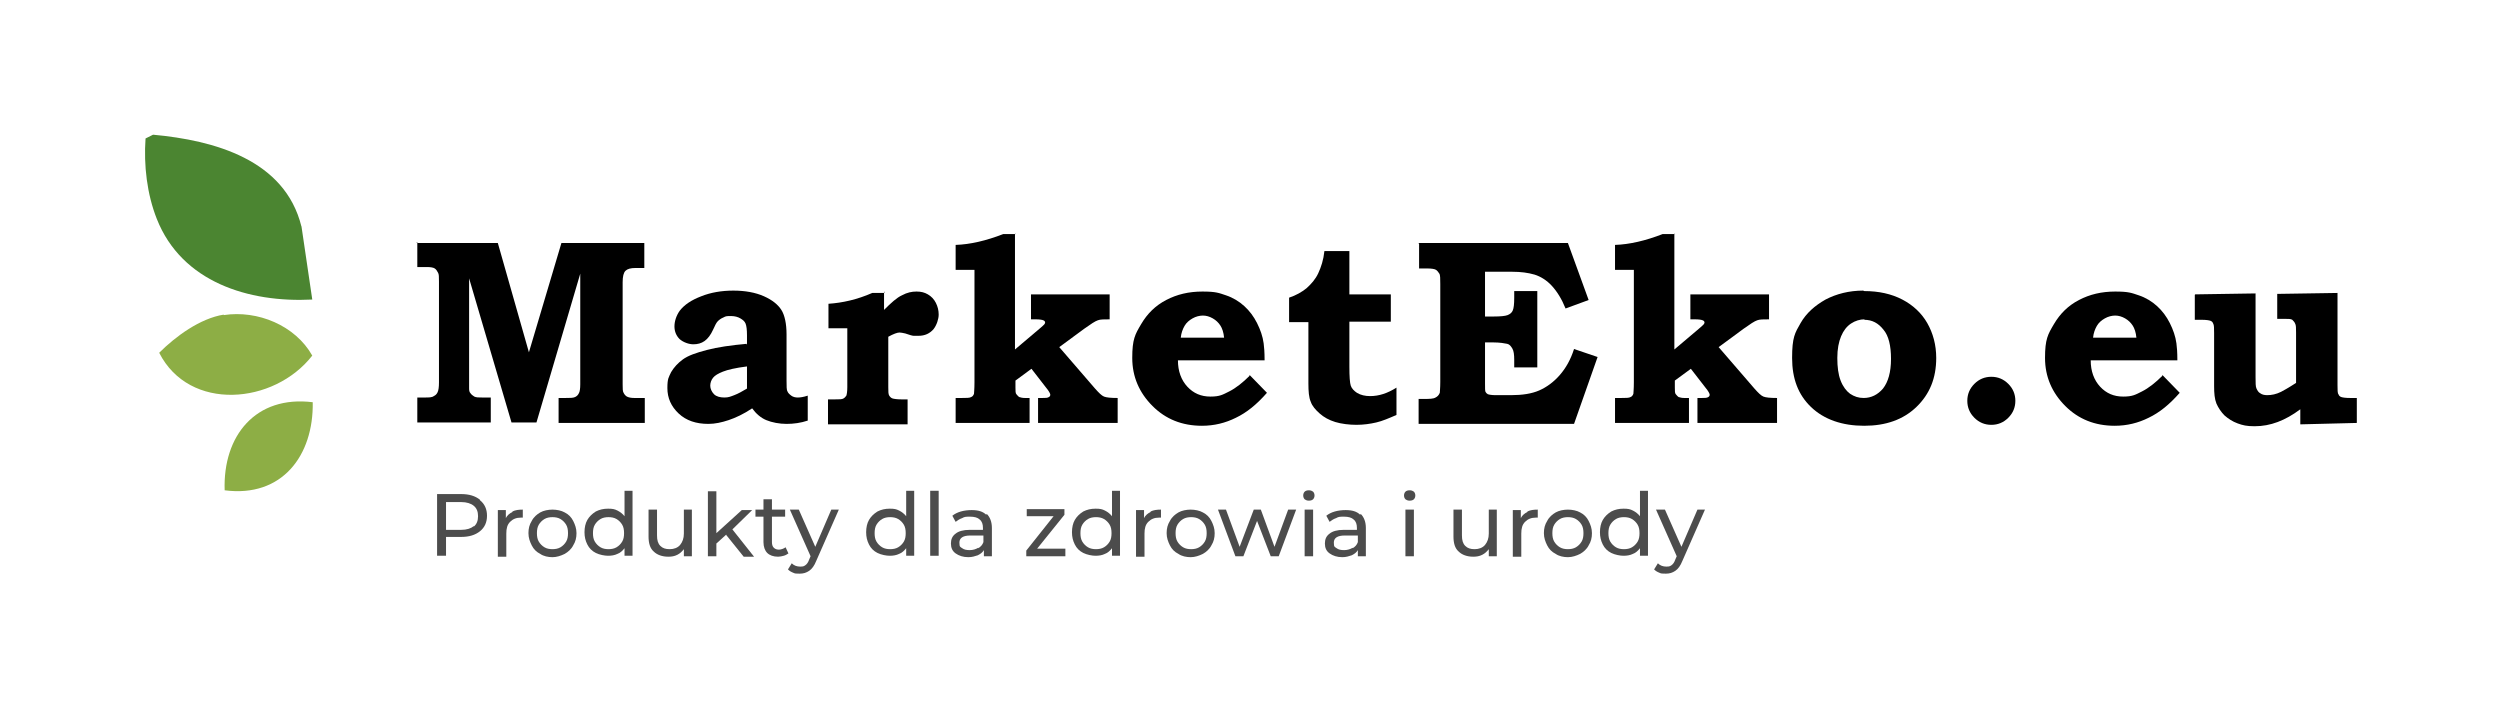 <?xml version="1.0" encoding="UTF-8"?>
<svg id="Layer_1" xmlns="http://www.w3.org/2000/svg" version="1.1" viewBox="0 0 530.8 150.4">
  <!-- Generator: Adobe Illustrator 29.1.0, SVG Export Plug-In . SVG Version: 2.1.0 Build 142)  -->
  <defs>
    <style>
      .st0 {
        fill: #4b8531;
      }

      .st1 {
        fill: #4c4c4c;
      }

      .st2 {
        fill: #8dae45;
      }
    </style>
  </defs>
  <g>
    <path class="st1" d="M101.9,106.2c1,.8,1.5,1.9,1.5,3.3s-.5,2.5-1.5,3.3c-1,.8-2.3,1.2-4,1.2h-3.2v4h-1.9v-13.1h5.1c1.7,0,3,.4,4,1.2ZM100.6,111.8c.6-.5.9-1.2.9-2.2s-.3-1.7-.9-2.2-1.5-.8-2.7-.8h-3.2v5.9h3.2c1.2,0,2.1-.3,2.7-.8Z"/>
    <path class="st1" d="M108.8,108.6c.6-.3,1.3-.4,2.2-.4v1.7c0,0-.2,0-.4,0-1,0-1.7.3-2.3.9-.6.6-.8,1.4-.8,2.5v4.9h-1.8v-9.9h1.7v1.7c.3-.6.8-1,1.4-1.3Z"/>
    <path class="st1" d="M114.7,117.6c-.8-.4-1.4-1-1.8-1.8-.4-.8-.7-1.6-.7-2.6s.2-1.8.7-2.6c.4-.8,1.1-1.4,1.8-1.8s1.7-.6,2.6-.6,1.9.2,2.6.6c.8.4,1.4,1,1.8,1.8.4.8.7,1.6.7,2.6s-.2,1.8-.7,2.6c-.4.8-1.1,1.4-1.8,1.8-.8.4-1.7.7-2.6.7s-1.9-.2-2.6-.7ZM119,116.2c.5-.3.9-.7,1.2-1.2.3-.5.4-1.1.4-1.8s-.1-1.3-.4-1.8c-.3-.5-.7-.9-1.2-1.2s-1.1-.4-1.7-.4-1.2.1-1.7.4-.9.7-1.2,1.2c-.3.5-.4,1.1-.4,1.8s.1,1.3.4,1.8c.3.5.7.9,1.2,1.2.5.3,1.1.4,1.7.4s1.2-.1,1.7-.4Z"/>
    <path class="st1" d="M134.3,104.2v13.8h-1.7v-1.6c-.4.5-.9,1-1.5,1.2-.6.3-1.3.4-2,.4s-1.8-.2-2.6-.6-1.4-1-1.8-1.8c-.4-.8-.6-1.6-.6-2.6s.2-1.9.6-2.6,1-1.3,1.8-1.8c.8-.4,1.6-.6,2.6-.6s1.4.1,2,.4,1.1.7,1.5,1.2v-5.4h1.8ZM130.9,116.2c.5-.3.9-.7,1.2-1.2.3-.5.4-1.1.4-1.8s-.1-1.3-.4-1.8c-.3-.5-.7-.9-1.2-1.2-.5-.3-1.1-.4-1.7-.4s-1.2.1-1.7.4-.9.7-1.2,1.2c-.3.5-.4,1.1-.4,1.8s.1,1.3.4,1.8c.3.5.7.9,1.2,1.2.5.3,1.1.4,1.7.4s1.2-.1,1.7-.4Z"/>
    <path class="st1" d="M146.9,108.2v9.9h-1.7v-1.5c-.4.5-.8.9-1.4,1.2-.6.3-1.2.4-1.9.4-1.3,0-2.4-.4-3.1-1.1-.8-.7-1.1-1.8-1.1-3.2v-5.7h1.8v5.5c0,1,.2,1.7.7,2.2.5.5,1.1.7,2,.7s1.7-.3,2.2-.9c.5-.6.8-1.4.8-2.4v-5.1h1.8Z"/>
    <path class="st1" d="M154.2,113.5l-2.1,1.9v2.7h-1.8v-13.8h1.8v8.9l5.4-4.9h2.2l-4.2,4.1,4.6,5.8h-2.2l-3.7-4.6Z"/>
    <path class="st1" d="M167.4,117.5c-.3.2-.6.4-1,.5-.4.1-.8.2-1.2.2-1,0-1.8-.3-2.3-.8-.5-.5-.8-1.3-.8-2.3v-5.4h-1.7v-1.5h1.7v-2.2h1.8v2.2h2.8v1.5h-2.8v5.4c0,.5.1.9.4,1.2s.7.4,1.1.4,1-.2,1.4-.5l.6,1.3Z"/>
    <path class="st1" d="M178.1,108.2l-4.8,10.9c-.4,1-.9,1.7-1.5,2.1-.6.4-1.2.6-2,.6s-1,0-1.4-.2c-.5-.2-.8-.4-1.1-.7l.8-1.3c.5.5,1.1.7,1.8.7s.8-.1,1.1-.3c.3-.2.6-.6.8-1.2l.3-.7-4.4-9.9h1.9l3.5,7.9,3.4-7.9h1.8Z"/>
    <path class="st1" d="M194.1,104.2v13.8h-1.7v-1.6c-.4.5-.9,1-1.5,1.2-.6.3-1.3.4-2,.4s-1.8-.2-2.6-.6-1.4-1-1.8-1.8c-.4-.8-.6-1.6-.6-2.6s.2-1.9.6-2.6,1-1.3,1.8-1.8c.8-.4,1.6-.6,2.6-.6s1.4.1,2,.4,1.1.7,1.5,1.2v-5.4h1.8ZM190.7,116.2c.5-.3.9-.7,1.2-1.2.3-.5.4-1.1.4-1.8s-.1-1.3-.4-1.8c-.3-.5-.7-.9-1.2-1.2-.5-.3-1.1-.4-1.7-.4s-1.2.1-1.7.4-.9.7-1.2,1.2c-.3.5-.4,1.1-.4,1.8s.1,1.3.4,1.8c.3.5.7.9,1.2,1.2.5.3,1.1.4,1.7.4s1.2-.1,1.7-.4Z"/>
    <path class="st1" d="M197.5,104.2h1.8v13.8h-1.8v-13.8Z"/>
    <path class="st1" d="M209.5,109.1c.7.7,1.1,1.7,1.1,3v6h-1.7v-1.3c-.3.5-.7.8-1.3,1.1-.6.2-1.2.4-2,.4-1.1,0-2-.3-2.7-.8s-1-1.2-1-2.1.3-1.6,1-2.1c.6-.5,1.6-.8,3-.8h2.8v-.4c0-.8-.2-1.4-.7-1.8-.4-.4-1.1-.6-2-.6s-1.2,0-1.7.3c-.6.2-1,.5-1.4.8l-.7-1.3c.5-.4,1.1-.7,1.8-.9.7-.2,1.5-.3,2.3-.3,1.4,0,2.4.3,3.1,1ZM207.7,116.4c.5-.3.9-.7,1.1-1.3v-1.4h-2.8c-1.5,0-2.3.5-2.3,1.5s.2.9.6,1.2.9.4,1.6.4,1.3-.2,1.8-.5Z"/>
    <path class="st1" d="M226.2,116.6v1.5h-8.3v-1.2l5.8-7.3h-5.7v-1.5h8v1.2l-5.8,7.2h6Z"/>
    <path class="st1" d="M237.8,104.2v13.8h-1.7v-1.6c-.4.5-.9,1-1.5,1.2-.6.3-1.3.4-2,.4s-1.8-.2-2.6-.6-1.4-1-1.8-1.8c-.4-.8-.6-1.6-.6-2.6s.2-1.9.6-2.6,1-1.3,1.8-1.8c.8-.4,1.6-.6,2.6-.6s1.4.1,2,.4,1.1.7,1.5,1.2v-5.4h1.8ZM234.4,116.2c.5-.3.9-.7,1.2-1.2.3-.5.4-1.1.4-1.8s-.1-1.3-.4-1.8c-.3-.5-.7-.9-1.2-1.2-.5-.3-1.1-.4-1.7-.4s-1.2.1-1.7.4-.9.7-1.2,1.2c-.3.5-.4,1.1-.4,1.8s.1,1.3.4,1.8c.3.5.7.9,1.2,1.2.5.3,1.1.4,1.7.4s1.2-.1,1.7-.4Z"/>
    <path class="st1" d="M244.3,108.6c.6-.3,1.3-.4,2.2-.4v1.7c0,0-.2,0-.4,0-1,0-1.7.3-2.3.9-.6.6-.8,1.4-.8,2.5v4.9h-1.8v-9.9h1.7v1.7c.3-.6.8-1,1.4-1.3Z"/>
    <path class="st1" d="M250.2,117.6c-.8-.4-1.4-1-1.8-1.8-.4-.8-.7-1.6-.7-2.6s.2-1.8.7-2.6c.4-.8,1.1-1.4,1.8-1.8s1.7-.6,2.6-.6,1.9.2,2.6.6c.8.4,1.4,1,1.8,1.8.4.8.7,1.6.7,2.6s-.2,1.8-.7,2.6c-.4.8-1.1,1.4-1.8,1.8-.8.4-1.7.7-2.6.7s-1.9-.2-2.6-.7ZM254.6,116.2c.5-.3.9-.7,1.2-1.2.3-.5.4-1.1.4-1.8s-.1-1.3-.4-1.8c-.3-.5-.7-.9-1.2-1.2s-1.1-.4-1.7-.4-1.2.1-1.7.4-.9.7-1.2,1.2c-.3.5-.4,1.1-.4,1.8s.1,1.3.4,1.8c.3.5.7.9,1.2,1.2.5.3,1.1.4,1.7.4s1.2-.1,1.7-.4Z"/>
    <path class="st1" d="M275.2,108.2l-3.7,9.9h-1.7l-2.9-7.5-2.9,7.5h-1.7l-3.7-9.9h1.7l2.9,7.9,3-7.9h1.5l2.9,7.9,2.9-7.9h1.6Z"/>
    <path class="st1" d="M277,106c-.2-.2-.3-.5-.3-.8s.1-.6.3-.8c.2-.2.5-.3.9-.3s.6.1.9.3c.2.2.3.5.3.8s-.1.6-.3.8c-.2.2-.5.3-.9.3s-.6-.1-.9-.3ZM277,108.2h1.8v9.9h-1.8v-9.9Z"/>
    <path class="st1" d="M288.9,109.1c.7.7,1.1,1.7,1.1,3v6h-1.7v-1.3c-.3.5-.7.8-1.3,1.1-.6.2-1.2.4-2,.4-1.1,0-2-.3-2.7-.8s-1-1.2-1-2.1.3-1.6,1-2.1c.6-.5,1.6-.8,3-.8h2.8v-.4c0-.8-.2-1.4-.7-1.8-.4-.4-1.1-.6-2-.6s-1.2,0-1.7.3c-.6.2-1,.5-1.4.8l-.7-1.3c.5-.4,1.1-.7,1.8-.9.7-.2,1.5-.3,2.3-.3,1.4,0,2.4.3,3.1,1ZM287.2,116.4c.5-.3.9-.7,1.1-1.3v-1.4h-2.8c-1.5,0-2.3.5-2.3,1.5s.2.9.6,1.2.9.4,1.6.4,1.3-.2,1.8-.5Z"/>
    <path class="st1" d="M298.4,106c-.2-.2-.3-.5-.3-.8s.1-.6.3-.8c.2-.2.5-.3.9-.3s.6.1.9.3c.2.2.3.5.3.8s-.1.6-.3.8c-.2.2-.5.3-.9.3s-.6-.1-.9-.3ZM298.4,108.2h1.8v9.9h-1.8v-9.9Z"/>
    <path class="st1" d="M317.8,108.2v9.9h-1.7v-1.5c-.4.5-.8.9-1.4,1.2-.6.3-1.2.4-1.9.4-1.3,0-2.4-.4-3.1-1.1-.8-.7-1.1-1.8-1.1-3.2v-5.7h1.8v5.5c0,1,.2,1.7.7,2.2.5.5,1.1.7,2,.7s1.7-.3,2.2-.9c.5-.6.8-1.4.8-2.4v-5.1h1.8Z"/>
    <path class="st1" d="M324.3,108.6c.6-.3,1.3-.4,2.2-.4v1.7c0,0-.2,0-.4,0-1,0-1.7.3-2.3.9-.6.6-.8,1.4-.8,2.5v4.9h-1.8v-9.9h1.7v1.7c.3-.6.8-1,1.4-1.3Z"/>
    <path class="st1" d="M330.3,117.6c-.8-.4-1.4-1-1.8-1.8-.4-.8-.7-1.6-.7-2.6s.2-1.8.7-2.6c.4-.8,1.1-1.4,1.8-1.8s1.7-.6,2.6-.6,1.9.2,2.6.6c.8.4,1.4,1,1.8,1.8.4.8.7,1.6.7,2.6s-.2,1.8-.7,2.6c-.4.8-1.1,1.4-1.8,1.8-.8.4-1.7.7-2.6.7s-1.9-.2-2.6-.7ZM334.6,116.2c.5-.3.9-.7,1.2-1.2.3-.5.4-1.1.4-1.8s-.1-1.3-.4-1.8c-.3-.5-.7-.9-1.2-1.2s-1.1-.4-1.7-.4-1.2.1-1.7.4-.9.7-1.2,1.2c-.3.5-.4,1.1-.4,1.8s.1,1.3.4,1.8c.3.5.7.9,1.2,1.2.5.3,1.1.4,1.7.4s1.2-.1,1.7-.4Z"/>
    <path class="st1" d="M349.9,104.2v13.8h-1.7v-1.6c-.4.5-.9,1-1.5,1.2-.6.3-1.3.4-2,.4s-1.8-.2-2.6-.6-1.4-1-1.8-1.8c-.4-.8-.6-1.6-.6-2.6s.2-1.9.6-2.6,1-1.3,1.8-1.8c.8-.4,1.6-.6,2.6-.6s1.4.1,2,.4,1.1.7,1.5,1.2v-5.4h1.8ZM346.5,116.2c.5-.3.9-.7,1.2-1.2.3-.5.4-1.1.4-1.8s-.1-1.3-.4-1.8c-.3-.5-.7-.9-1.2-1.2-.5-.3-1.1-.4-1.7-.4s-1.2.1-1.7.4-.9.7-1.2,1.2c-.3.5-.4,1.1-.4,1.8s.1,1.3.4,1.8c.3.5.7.9,1.2,1.2.5.3,1.1.4,1.7.4s1.2-.1,1.7-.4Z"/>
    <path class="st1" d="M362,108.2l-4.8,10.9c-.4,1-.9,1.7-1.5,2.1-.6.4-1.2.6-2,.6s-1,0-1.4-.2c-.5-.2-.8-.4-1.1-.7l.8-1.3c.5.5,1.1.7,1.8.7s.8-.1,1.1-.3c.3-.2.6-.6.8-1.2l.3-.7-4.4-9.9h1.9l3.5,7.9,3.4-7.9h1.8Z"/>
  </g>
  <path class="st2" d="M47.5,66.9c7.2-1.1,15.2,2.2,18.8,8.6-8.1,10.4-26.1,12-32.5-.6,3.5-3.5,8.7-7.3,13.7-8.1Z"/>
  <path class="st2" d="M66.4,85.4c.2,11.3-6.5,20.3-18.7,18.7-.4-11.6,6.6-20.2,18.7-18.7Z"/>
  <path class="st0" d="M64,48.1c-3.5-14.2-18.5-18.3-31.5-19.5l-1.6.8c-.4,5.7.3,11.8,2.4,17.1,5.3,13.4,19.5,17.8,33,17.1h0c0,0-2.3-15.6-2.3-15.6Z"/>
  <g>
    <path d="M88.4,51.6h17.3l6.6,23.2,6.9-23.2h17.6v5.3h-1.9c-1,0-1.7.2-2.1.6-.4.4-.6,1.2-.6,2.4v21.7c0,.9,0,1.5.2,1.8.2.4.4.6.7.8.4.2.9.3,1.6.3h2.2v5.3h-18.3v-5.3h1.4c1,0,1.7,0,2.1-.2s.6-.4.8-.8c.2-.3.3-1,.3-1.9v-23.5l-9.3,31.6h-5.3l-9-30.6v23.2c0,.5,0,.9.3,1.2.2.3.5.5.8.7.4.2.9.2,1.7.2h1.8v5.3h-15.6v-5.3h1.5c1,0,1.6,0,2-.3.4-.2.6-.4.8-.8.2-.4.3-1.1.3-2.1v-21.4c0-1,0-1.6-.2-1.9-.2-.4-.4-.7-.7-.9-.3-.2-.9-.3-1.6-.3h-2.1v-5.3Z"/>
    <path d="M158.6,73.2v-2c0-1.2-.1-2-.3-2.5-.2-.5-.6-.8-1.1-1.1-.5-.3-1.2-.5-2-.5s-1.1,0-1.6.3c-.5.2-.9.5-1.2.8-.3.3-.6.9-1,1.8-.5,1.1-1.1,1.9-1.8,2.4-.7.5-1.5.7-2.4.7s-2.1-.4-2.9-1.1c-.7-.7-1.1-1.6-1.1-2.7s.4-2.3,1.1-3.3c1-1.3,2.5-2.3,4.6-3.1,2-.8,4.3-1.2,6.8-1.2s4.7.4,6.5,1.2c1.8.8,3,1.8,3.7,2.9s1.1,2.9,1.1,5.2v9.8c0,1.2,0,2,.2,2.3.1.3.4.6.8.9.4.3.9.4,1.4.4s1.2-.1,2.1-.4v5.3c-1.5.5-3,.7-4.5.7s-3.1-.3-4.3-.8c-1.2-.5-2.2-1.4-3-2.5-1.8,1.2-3.5,2-5,2.5-1.5.5-2.9.8-4.3.8-2.6,0-4.7-.7-6.3-2.2-1.6-1.5-2.4-3.3-2.4-5.4s.3-2.3.8-3.4c.6-1,1.4-1.9,2.5-2.7,1.1-.8,2.8-1.4,5.1-2,2.3-.6,5.1-1,8.4-1.3ZM158.6,77.8c-2.4.3-4.1.7-5.1,1.1-1,.4-1.7.8-2.1,1.3-.4.5-.6,1.1-.6,1.7s.3,1.3.8,1.8,1.3.7,2.2.7,1.3-.2,2.1-.5c.8-.3,1.7-.8,2.7-1.4v-4.8Z"/>
    <path d="M187.7,61.8v4c1.5-1.5,2.7-2.6,3.8-3.1,1.1-.6,2.1-.8,3.1-.8s1.7.2,2.4.6c.7.4,1.3,1,1.7,1.8.4.8.6,1.6.6,2.5s-.4,2.2-1.1,3.1c-.8.9-1.8,1.4-3.2,1.4s-.7,0-1,0-.9-.2-1.8-.5c-.5-.1-.9-.2-1.2-.2-.5,0-1.3.3-2.4.9v10.7c0,.9,0,1.5.2,1.8s.4.5.7.6c.3.1,1,.2,2,.2h1.2v5.3h-16.9v-5.3h1.4c1,0,1.6,0,1.9-.2.2-.1.4-.3.6-.6.1-.3.2-.9.2-1.8v-12.5h-4v-5.2c3-.2,6.1-.9,9.3-2.3h2.6Z"/>
    <path d="M215.5,49.6v24.6l5.2-4.4c.6-.5.9-.8,1-.9s.2-.3.2-.4c0-.2-.1-.4-.4-.5-.2-.1-.8-.2-1.6-.2h-1v-5.3h16.7v5.3c-1.2,0-2,0-2.5.2-.6.2-1.5.8-2.9,1.8l-5.3,3.9,7.6,8.8c.8.9,1.4,1.5,1.9,1.7.5.2,1.4.3,2.9.3v5.3h-16.9v-5.3h.9c.7,0,1.1,0,1.4-.2.2-.1.3-.3.3-.5s-.3-.8-.9-1.5l-3.1-4-3.4,2.5v1.5c0,.7,0,1.2.2,1.4s.3.4.6.6c.3.1.7.2,1.2.2h1v5.3h-15.7v-5.3c.5,0,1,0,1.3,0,1,0,1.7,0,2-.2.3-.1.5-.4.6-.7,0-.2.1-1,.1-2.4v-23.9h-4v-5.3c3.1-.1,6.5-.9,10.1-2.3h2.7Z"/>
    <path d="M265.3,79.6l3.7,3.8c-2.2,2.5-4.3,4.2-6.6,5.3-2.2,1.1-4.6,1.7-7.2,1.7-4.2,0-7.7-1.4-10.5-4.2-2.8-2.8-4.3-6.2-4.3-10.2s.6-5,1.9-7.2c1.3-2.2,3-3.9,5.3-5.1,2.3-1.2,4.8-1.8,7.7-1.8s3.5.3,5,.8c1.5.5,2.8,1.3,3.9,2.3,1.1,1,2,2.2,2.7,3.6.7,1.4,1.2,2.8,1.4,4.3.1.7.2,1.9.2,3.6h-18.4c0,2.3.7,4.2,2,5.6s2.9,2.1,4.9,2.1,2.6-.4,4-1.1c1.4-.7,2.9-1.9,4.3-3.3ZM259.9,71.7c-.1-1.1-.4-2-.8-2.6s-.9-1.1-1.6-1.5c-.7-.4-1.4-.6-2.1-.6s-1.5.2-2.2.6c-.7.4-1.3.9-1.7,1.6s-.7,1.5-.8,2.5h9.2Z"/>
    <path d="M286.5,53.1v9.4h8.8v5.8h-8.8v9.5c0,2.2.1,3.5.3,4.1.2.6.7,1.1,1.3,1.5.8.5,1.8.7,2.8.7,1.9,0,3.7-.6,5.6-1.8v5.8c-1.6.7-3,1.3-4.3,1.6-1.3.3-2.7.5-4.2.5s-3.2-.2-4.5-.6-2.4-1-3.3-1.8c-.9-.8-1.6-1.6-1.9-2.5-.4-.9-.5-2.2-.5-3.9v-13h-4.1v-5.2c1.5-.5,2.7-1.2,3.7-2,1-.9,1.9-1.9,2.5-3.2s1.1-2.8,1.3-4.7h5.3Z"/>
    <path d="M301.1,51.6h31.8l4.4,12.1-4.9,1.8c-.8-2-1.8-3.6-2.9-4.8-1.1-1.2-2.4-2-3.7-2.4-1.4-.4-2.9-.6-4.7-.6h-5.8v9.5h1.9c1.4,0,2.4-.1,2.9-.3.5-.2.9-.5,1.1-1s.3-1.3.3-2.7v-1.4h4.9v16.2h-4.9v-1.6c0-1.1-.1-1.9-.4-2.4-.3-.5-.6-.9-1.1-1s-1.5-.3-3-.3h-1.7v8.8c0,.9,0,1.5.1,1.7s.3.4.5.5c.3.1.8.2,1.7.2h3.2c2.4,0,4.4-.3,6-1s3.1-1.8,4.4-3.3c1.3-1.5,2.3-3.3,3-5.5l5,1.7-5,14.2h-33v-5.3h1c1.3,0,2.1,0,2.6-.3.4-.2.7-.5.9-1,0-.3.1-1,.1-2.3v-20.8c0-1.1,0-1.9-.2-2.2-.2-.3-.4-.6-.7-.8-.3-.2-1-.3-1.9-.3h-1.7v-5.3Z"/>
    <path d="M355.5,49.6v24.6l5.2-4.4c.6-.5.9-.8,1-.9s.2-.3.2-.4c0-.2-.1-.4-.4-.5-.2-.1-.8-.2-1.6-.2h-1v-5.3h16.7v5.3c-1.2,0-2,0-2.5.2-.6.2-1.5.8-2.9,1.8l-5.3,3.9,7.6,8.8c.8.9,1.4,1.5,1.9,1.7.5.2,1.4.3,2.9.3v5.3h-16.9v-5.3h.9c.7,0,1.1,0,1.4-.2.2-.1.3-.3.3-.5s-.3-.8-.9-1.5l-3.1-4-3.4,2.5v1.5c0,.7,0,1.2.2,1.4s.3.4.6.6c.3.1.7.2,1.2.2h1v5.3h-15.7v-5.3c.5,0,1,0,1.3,0,1,0,1.7,0,2-.2.3-.1.5-.4.6-.7,0-.2.1-1,.1-2.4v-23.9h-4v-5.3c3.1-.1,6.5-.9,10.1-2.3h2.7Z"/>
    <path d="M395.8,61.8c3.1,0,5.8.6,8.1,1.8,2.3,1.2,4.1,2.9,5.3,5,1.2,2.1,1.9,4.6,1.9,7.4,0,4.3-1.4,7.7-4.2,10.4s-6.5,4-11.1,4-8.5-1.3-11.3-4c-2.7-2.6-4-6-4-10.4s.6-5.3,1.8-7.4c1.2-2.1,3-3.7,5.3-5,2.3-1.2,5-1.9,8-1.9ZM395.9,67.8c-1,0-2,.3-2.9.9-.9.6-1.6,1.5-2.1,2.7-.5,1.2-.8,2.7-.8,4.6s.2,3.5.7,4.8,1.2,2.2,2,2.8c.9.6,1.8.9,2.9.9,1.6,0,3-.7,4.1-2,1.1-1.4,1.7-3.5,1.7-6.3s-.5-4.9-1.6-6.2c-1.1-1.4-2.4-2.1-4.1-2.1Z"/>
    <path d="M422.8,80c1.4,0,2.6.5,3.6,1.5,1,1,1.5,2.2,1.5,3.6s-.5,2.6-1.5,3.6c-1,1-2.2,1.5-3.6,1.5s-2.6-.5-3.6-1.5c-1-1-1.5-2.2-1.5-3.6s.5-2.6,1.5-3.6c1-1,2.2-1.5,3.6-1.5Z"/>
    <path d="M459.1,79.6l3.7,3.8c-2.2,2.5-4.3,4.2-6.6,5.3-2.2,1.1-4.6,1.7-7.2,1.7-4.2,0-7.7-1.4-10.5-4.2-2.8-2.8-4.3-6.2-4.3-10.2s.6-5,1.9-7.2c1.3-2.2,3-3.9,5.3-5.1,2.3-1.2,4.8-1.8,7.7-1.8s3.5.3,5,.8c1.5.5,2.8,1.3,3.9,2.3,1.1,1,2,2.2,2.7,3.6.7,1.4,1.2,2.8,1.4,4.3.1.7.2,1.9.2,3.6h-18.4c0,2.3.7,4.2,2,5.6s2.9,2.1,4.9,2.1,2.6-.4,4-1.1c1.4-.7,2.9-1.9,4.3-3.3ZM453.6,71.7c-.1-1.1-.4-2-.8-2.6s-.9-1.1-1.6-1.5c-.7-.4-1.4-.6-2.1-.6s-1.5.2-2.2.6c-.7.4-1.3.9-1.7,1.6s-.7,1.5-.8,2.5h9.2Z"/>
    <path d="M466.1,62.5l12.8-.2v17.7c0,1.3,0,2.1.2,2.5.2.4.4.8.8,1,.4.3.9.4,1.5.4.9,0,1.9-.2,2.9-.7.4-.2,1.5-.8,3.2-1.9v-10.7c0-.9,0-1.6-.2-1.9-.1-.3-.4-.6-.6-.8-.3-.2-.8-.2-1.6-.2h-1.6v-5.3l12.8-.2v19.6c0,1,0,1.7.2,1.9.1.3.3.5.6.6.3.1.9.2,1.9.2h1.4v5.3l-12,.3v-3.2c-1.6,1.2-3.2,2.1-4.8,2.7-1.6.6-3.2.9-4.9.9s-2.5-.2-3.6-.6-2-1-2.8-1.7c-.7-.7-1.3-1.6-1.7-2.5-.4-1-.5-2.2-.5-3.7v-11.3c0-1,0-1.7-.2-2-.1-.3-.3-.5-.6-.6-.3-.1-.9-.2-1.8-.2h-1.5v-5.3Z"/>
  </g>
</svg>